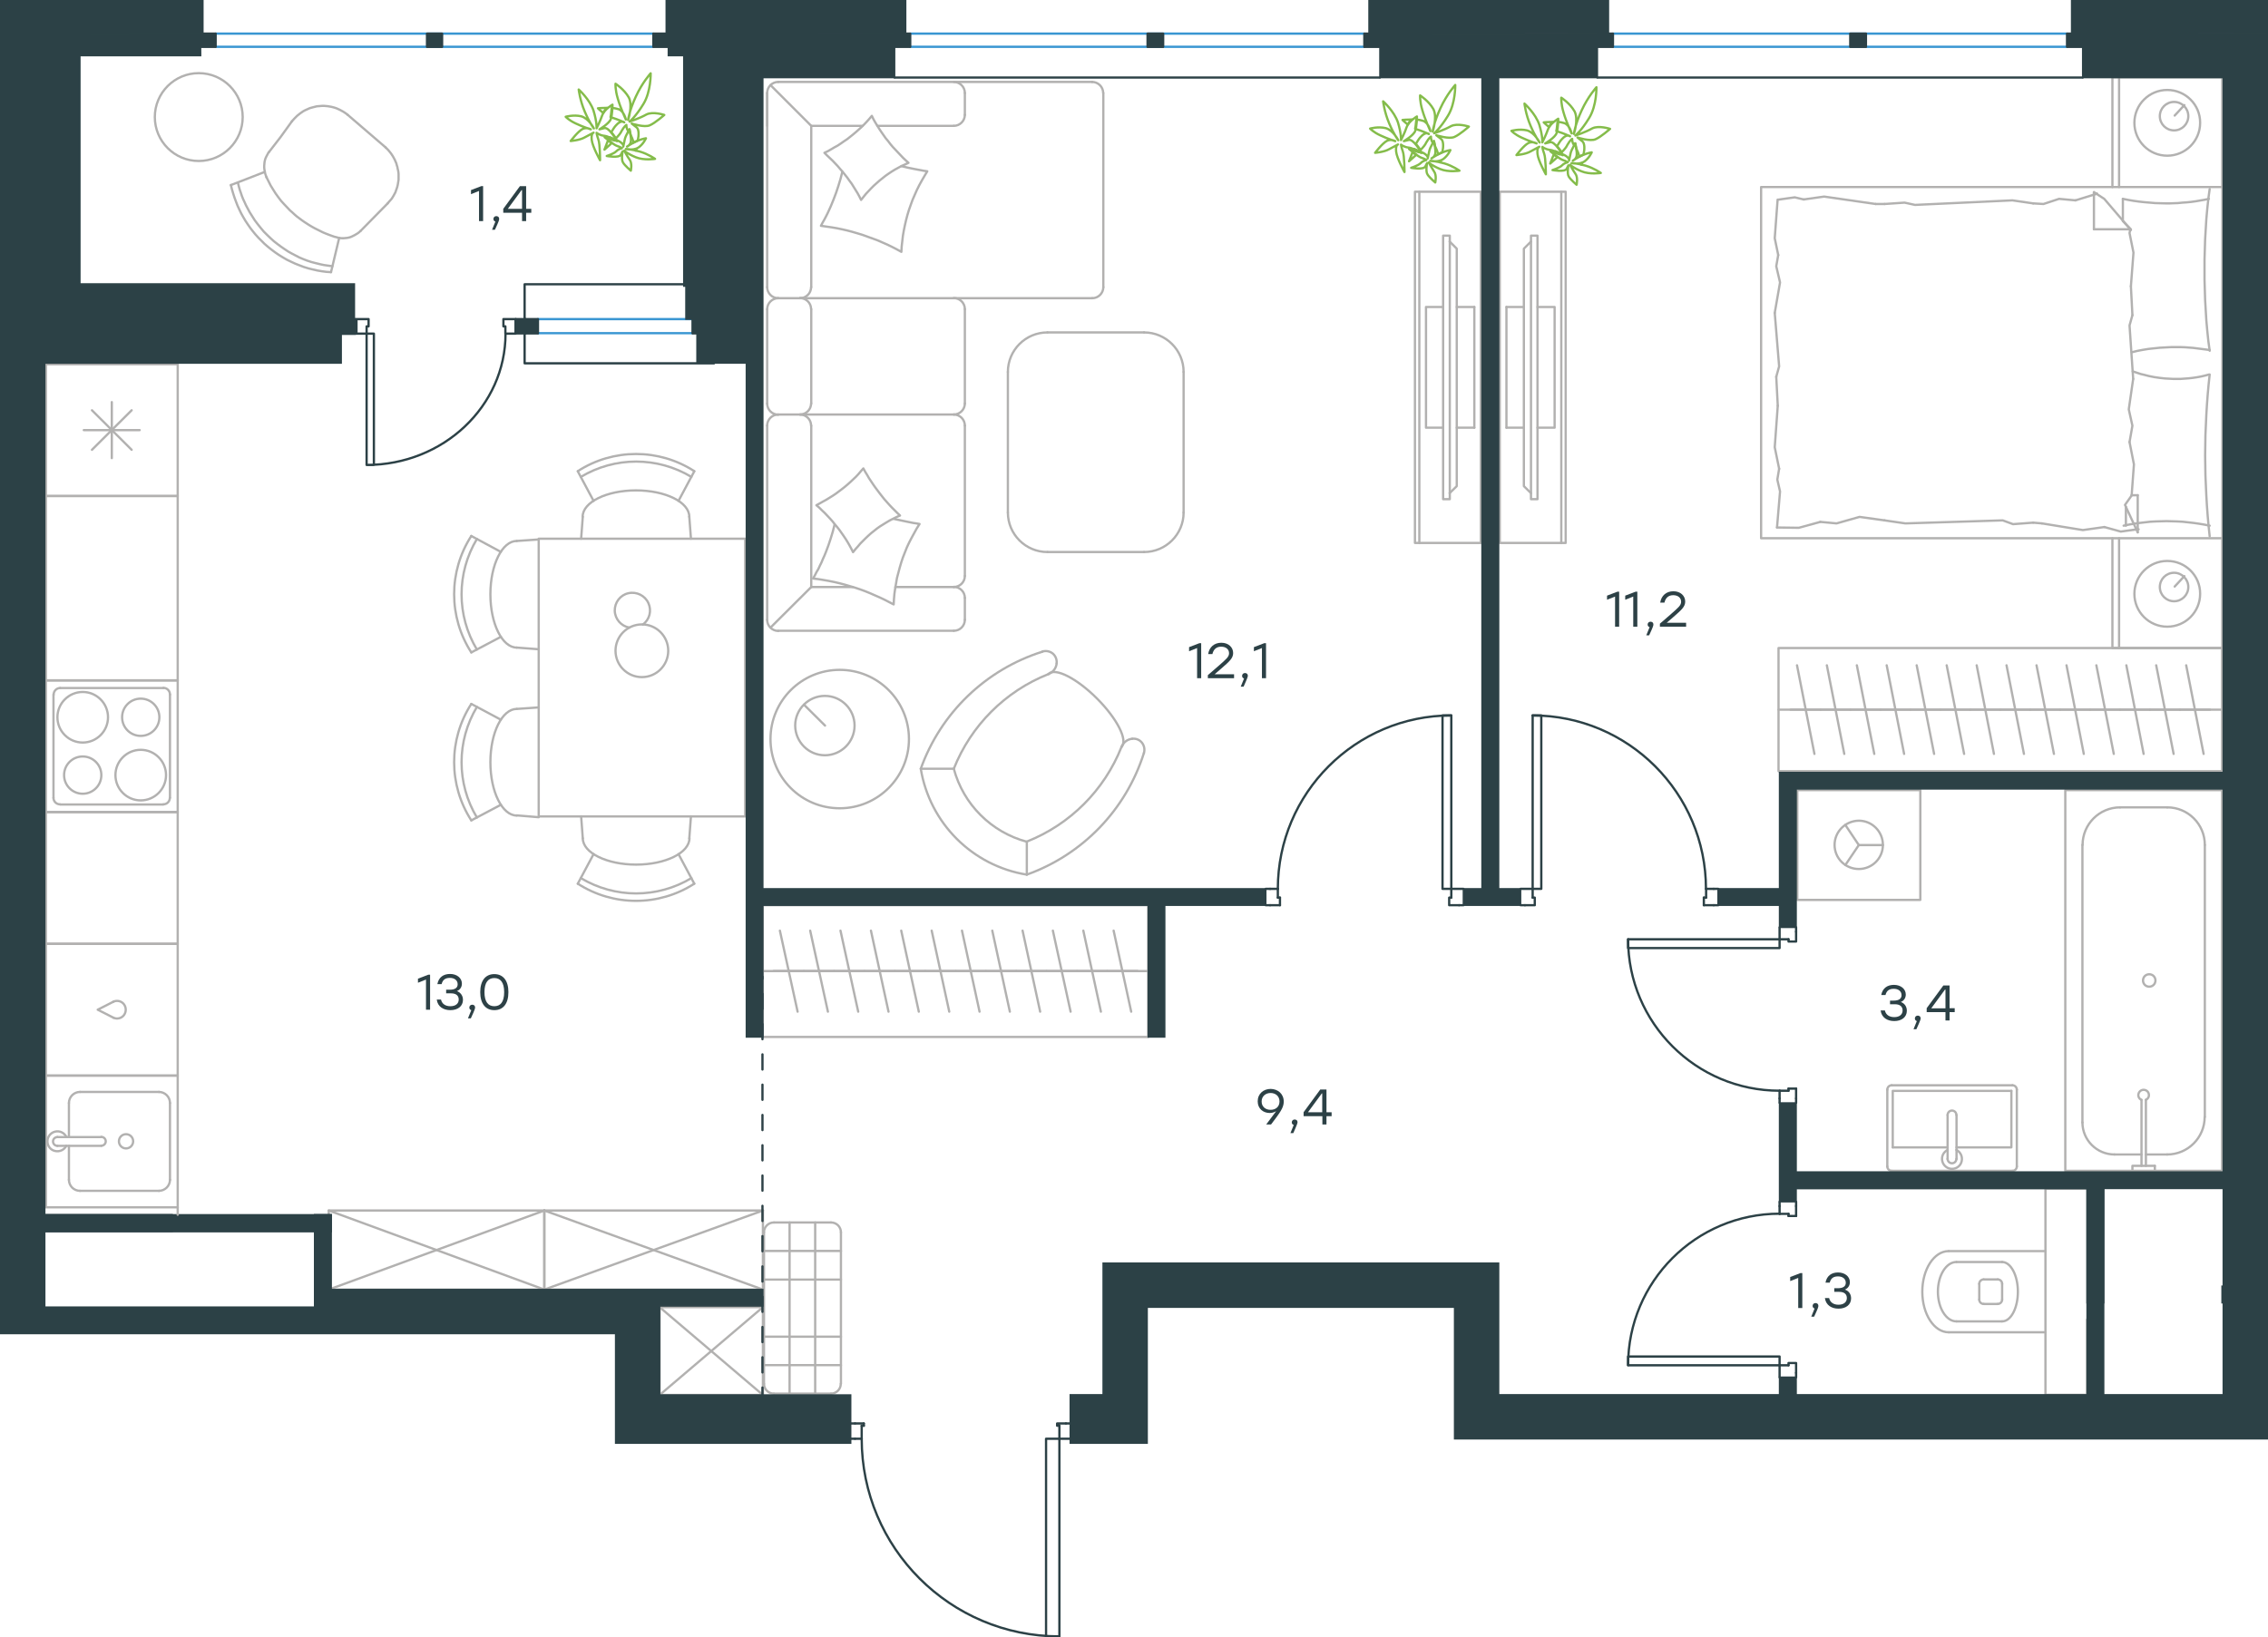 <?xml version="1.0" encoding="utf-8"?>
<!-- Generator: Adobe Illustrator 26.5.0, SVG Export Plug-In . SVG Version: 6.00 Build 0)  -->
<svg version="1.1" id="Слой_1" xmlns="http://www.w3.org/2000/svg" xmlns:xlink="http://www.w3.org/1999/xlink" x="0px" y="0px"
	 viewBox="0 0 1497.1 1081.2" style="enable-background:new 0 0 1497.1 1081.2;" xml:space="preserve">
<style type="text/css">
	.st0{fill:none;stroke:#B2B1B0;stroke-width:1.5;stroke-linecap:round;stroke-linejoin:round;stroke-miterlimit:10;}
	.st1{fill:none;stroke:#2C4146;stroke-width:1.5;stroke-linecap:round;stroke-linejoin:round;stroke-miterlimit:10;}
	.st2{fill:none;stroke:#3996D2;stroke-width:1.5;stroke-linecap:round;stroke-linejoin:round;stroke-miterlimit:22.926;}
	.st3{fill:none;stroke:#2C4146;stroke-width:1.5;stroke-linecap:round;stroke-linejoin:round;stroke-miterlimit:22.926;}
	.st4{fill:#2C4146;}
	.st5{fill:#2C4146;stroke:#2C4146;stroke-miterlimit:10;}
	
		.st6{fill:none;stroke:#2D4146;stroke-width:1.5;stroke-linecap:round;stroke-linejoin:round;stroke-miterlimit:22.926;stroke-dasharray:10,10,0,0;}
	.st7{fill:none;stroke:#84BC4A;stroke-width:1.5;stroke-linecap:round;stroke-linejoin:round;stroke-miterlimit:22.926;}
	.st8{fill:#2D4146;}
</style>
<line class="st0" x1="45.5" y1="728.3" x2="45.5" y2="750.8"/>
<path class="st0" d="M83.2,748.9c-2.6,0-4.7,2.1-4.7,4.7c0,2.6,2.1,4.7,4.7,4.7c2.6,0,4.7-2.1,4.7-4.7
	C87.9,751,85.8,748.9,83.2,748.9z"/>
<path class="st0" d="M66.9,756.5c1.6,0,2.9-1.3,2.9-2.9c0-1.6-1.3-2.9-2.9-2.9"/>
<line class="st0" x1="37.9" y1="750.8" x2="66.9" y2="750.8"/>
<path class="st0" d="M37.9,750.8c-1.6,0-2.9,1.3-2.9,2.9c0,1.6,1.3,2.9,2.9,2.9"/>
<line class="st0" x1="37.9" y1="756.6" x2="66.9" y2="756.6"/>
<path class="st0" d="M43.8,750.7c-1.4-2.8-4.4-4.2-7.4-3.5c-3,0.7-5.1,3.4-5.1,6.4c0,3.1,2.1,5.8,5.1,6.4c3,0.7,6.1-0.8,7.4-3.5"/>
<path class="st0" d="M52.8,721c-4,0-7.3,3.3-7.3,7.3"/>
<path class="st0" d="M45.5,779c0,4,3.2,7.3,7.3,7.3"/>
<path class="st0" d="M112.2,728.3c0-4-3.3-7.3-7.3-7.3"/>
<path class="st0" d="M104.9,786.3c4,0,7.3-3.3,7.3-7.3"/>
<line class="st0" x1="52.8" y1="721" x2="105" y2="721"/>
<line class="st0" x1="112.2" y1="728.3" x2="112.2" y2="779.1"/>
<line class="st0" x1="105" y1="786.3" x2="52.8" y2="786.3"/>
<line class="st0" x1="45.5" y1="779.1" x2="45.5" y2="756.6"/>
<rect x="30.3" y="710.2" class="st0" width="87" height="87"/>
<rect x="30.3" y="536.2" class="st0" width="87" height="87"/>
<rect x="30.3" y="327.5" class="st0" width="87" height="121.8"/>
<path class="st0" d="M1306.5,858.1c0,1.6,1.3,2.9,2.9,2.9"/>
<path class="st0" d="M1309.4,844.8c-1.6,0-2.9,1.3-2.9,2.9"/>
<path class="st0" d="M1318.7,861c1.6,0,2.9-1.3,2.9-2.9"/>
<path class="st0" d="M1321.6,847.7c0-1.6-1.3-2.9-2.9-2.9"/>
<line class="st0" x1="1318.7" y1="861" x2="1309.4" y2="861"/>
<line class="st0" x1="1306.5" y1="858.1" x2="1306.5" y2="847.7"/>
<line class="st0" x1="1309.4" y1="844.8" x2="1318.7" y2="844.8"/>
<line class="st0" x1="1321.6" y1="847.7" x2="1321.6" y2="858.1"/>
<path class="st0" d="M1321.6,872.5c5.8,0,10.4-8.8,10.4-19.6c0-10.8-4.7-19.6-10.4-19.6"/>
<line class="st0" x1="1291.5" y1="872.5" x2="1321.6" y2="872.5"/>
<path class="st0" d="M1291.4,833.3c-6.7,0-12.2,8.8-12.2,19.6c0,10.8,5.5,19.6,12.2,19.6"/>
<line class="st0" x1="1291.5" y1="833.3" x2="1321.6" y2="833.3"/>
<path class="st0" d="M1286.3,826.1c-9.6,0-17.4,12-17.4,26.8c0,14.8,7.8,26.8,17.4,26.8"/>
<line class="st0" x1="1286.4" y1="879.7" x2="1350.2" y2="879.7"/>
<line class="st0" x1="1286.4" y1="826.1" x2="1350.2" y2="826.1"/>
<polyline class="st0" points="1377.7,871.3 1377.7,921 1350.2,921 1350.2,784.8 1377.7,784.8 "/>
<polyline class="st0" points="1218.1,544.7 1227,558 1218.1,571.2 "/>
<line class="st0" x1="1227" y1="558" x2="1242.9" y2="558"/>
<path class="st0" d="M1211,557.9c0,8.8,7.1,15.9,16,15.9c8.8,0,15.9-7.1,15.9-15.9c0-8.8-7.1-16-15.9-16
	C1218.2,542,1211,549.1,1211,557.9z"/>
<rect x="1186.4" y="521.7" class="st0" width="81.2" height="72.5"/>
<line class="st0" x1="1395.8" y1="762.3" x2="1413.6" y2="762.3"/>
<path class="st0" d="M1416.5,726.2c1.5-0.7,2.3-2.3,1.9-3.9c-0.3-1.6-1.8-2.7-3.4-2.7c-1.6,0-3,1.1-3.4,2.7
	c-0.4,1.6,0.4,3.2,1.9,3.9"/>
<line class="st0" x1="1413.6" y1="769.8" x2="1413.6" y2="726.2"/>
<line class="st0" x1="1416.5" y1="769.8" x2="1416.5" y2="726.2"/>
<line class="st0" x1="1422.4" y1="769.8" x2="1422.4" y2="773.1"/>
<polyline class="st0" points="1422.4,769.8 1407.6,769.8 1407.6,773.1 "/>
<path class="st0" d="M1418.7,651.5c2.3,0,4.1-1.8,4.1-4.1c0-2.3-1.8-4.1-4.1-4.1c-2.3,0-4.1,1.8-4.1,4.1
	C1414.6,649.7,1416.4,651.5,1418.7,651.5z"/>
<path class="st0" d="M1374.6,741.1c0,11.7,9.5,21.2,21.2,21.2"/>
<path class="st0" d="M1430.5,762.3c13.7,0,24.8-11.1,24.8-24.8"/>
<path class="st0" d="M1399.5,533.1c-13.7,0-24.8,11.1-24.8,24.8"/>
<path class="st0" d="M1455.4,557.9c0-13.7-11.1-24.8-24.8-24.8"/>
<line class="st0" x1="1430.6" y1="762.3" x2="1416.5" y2="762.3"/>
<line class="st0" x1="1374.6" y1="741.2" x2="1374.6" y2="557.9"/>
<line class="st0" x1="1399.5" y1="533.1" x2="1430.6" y2="533.1"/>
<line class="st0" x1="1455.4" y1="557.9" x2="1455.4" y2="737.5"/>
<rect x="1363.3" y="521.7" class="st0" width="103.5" height="251.4"/>
<line class="st0" x1="1285.6" y1="757.6" x2="1249.4" y2="757.6"/>
<polyline class="st0" points="1291.5,757.6 1327.7,757.6 1327.7,720.3 "/>
<polyline class="st0" points="1327.7,720.3 1249.4,720.3 1249.4,757.6 "/>
<path class="st0" d="M1248.7,716.6c-1.6,0-2.9,1.3-2.9,2.9"/>
<path class="st0" d="M1331.3,719.5c0-1.6-1.3-2.9-2.9-2.9"/>
<path class="st0" d="M1245.8,770.2c0,1.6,1.3,2.9,2.9,2.9"/>
<path class="st0" d="M1328.4,773.1c1.6,0,2.9-1.3,2.9-2.9"/>
<path class="st0" d="M1291.4,736.2c0-1.6-1.3-2.9-2.9-2.9c-1.6,0-2.9,1.3-2.9,2.9"/>
<line class="st0" x1="1285.6" y1="765.3" x2="1285.6" y2="736.3"/>
<path class="st0" d="M1285.6,765.2c0,1.6,1.3,2.9,2.9,2.9c1.6,0,2.9-1.3,2.9-2.9"/>
<line class="st0" x1="1291.5" y1="765.3" x2="1291.5" y2="736.3"/>
<path class="st0" d="M1285.6,759.3c-2.8,1.4-4.2,4.4-3.5,7.4c0.7,3,3.4,5.1,6.4,5.1c3.1,0,5.8-2.1,6.4-5.1c0.7-3-0.8-6.1-3.5-7.4"/>
<line class="st0" x1="1245.8" y1="770.2" x2="1245.8" y2="719.5"/>
<line class="st0" x1="1248.7" y1="716.6" x2="1328.4" y2="716.6"/>
<line class="st0" x1="1331.3" y1="719.5" x2="1331.3" y2="770.2"/>
<line class="st0" x1="1328.4" y1="773.1" x2="1248.7" y2="773.1"/>
<line class="st0" x1="1382.2" y1="127.4" x2="1384.2" y2="127.9"/>
<polyline class="st0" points="1406.6,189 1408.3,166.8 1405.7,153.9 1406.2,151.4 "/>
<polyline class="st0" points="1407.1,327 1408.6,306.6 1405.7,291.9 "/>
<polyline class="st0" points="1408.1,250.2 1405.7,214.9 1407.6,208.1 "/>
<polyline class="st0" points="1405.7,291.9 1407.6,281.1 1405.2,270.3 1408.1,250.2 "/>
<line class="st0" x1="1407.6" y1="208.1" x2="1406.6" y2="189"/>
<polyline class="st0" points="1401.3,131.3 1404.8,132 1408.3,132.6 1411.9,133.1 1415.5,133.5 1419.1,133.8 1422.6,134.1 
	1426.2,134.2 1429.7,134.3 1432.2,134.3 1434.6,134.2 1437.6,134.1 1440.6,133.8 1443.6,133.6 1446.5,133.3 1449.4,132.9 
	1452.3,132.4 1455.2,131.9 1458.1,131.3 "/>
<polyline class="st0" points="1458.6,124.8 1457.7,131.4 1457,138 1456.4,144.7 1456,151.3 1455.6,158 1455.4,164.7 1455.2,171.4 
	1455.2,178.2 1455.2,184.8 1455.4,191.5 1455.6,198.2 1456,204.9 1456.4,211.6 1457,218.3 1457.7,225 1458.6,231.6 "/>
<polyline class="st0" points="1347.9,345.6 1374.9,350 1389.1,348 "/>
<polyline class="st0" points="1389.1,348 1399.9,351 1410.7,349.5 1411.7,349.5 "/>
<line class="st0" x1="1342.1" y1="345.1" x2="1347.9" y2="345.6"/>
<polyline class="st0" points="1244,343.6 1257.7,345.6 1322,343.6 1328.8,346.1 1342.1,345.1 "/>
<polyline class="st0" points="1173,348.3 1187.4,348.5 1201.6,344.6 "/>
<polyline class="st0" points="1201.6,344.6 1212.3,345.6 1227.5,341.3 1244,343.6 "/>
<polyline class="st0" points="1238.1,134.7 1204.1,129.8 1190.6,131.7 "/>
<polyline class="st0" points="1190.6,131.7 1184.7,130.3 1174,131.8 "/>
<line class="st0" x1="1244" y1="134.7" x2="1238.1" y2="134.7"/>
<polyline class="st0" points="1342.1,134.3 1328.4,132.3 1264.1,135.3 1257.2,133.8 1244,134.7 "/>
<line class="st0" x1="1384.2" y1="127.9" x2="1370" y2="132.3"/>
<polyline class="st0" points="1370,132.3 1359.2,131.3 1348.9,134.7 1342.1,134.3 "/>
<polyline class="st0" points="1458.6,231.1 1453.1,230.4 1447.6,229.7 1444.9,229.5 1442.3,229.3 1439.6,229.2 1437,229.2 
	1433.2,229.2 1429.4,229.4 1425.7,229.6 1421.9,230 1418.2,230.4 1414.5,231 1410.8,231.7 1407.2,232.6 "/>
<polyline class="st0" points="1458.6,347.1 1455.1,346.4 1451.5,345.8 1448,345.3 1444.4,344.9 1440.8,344.5 1437.2,344.3 
	1433.7,344.2 1430.1,344.1 1426.5,344.2 1422.9,344.3 1419.3,344.5 1415.8,344.9 1412.3,345.3 1408.7,345.8 1405.2,346.4 
	1401.8,347.1 "/>
<polyline class="st0" points="1407.8,245.2 1409.6,245.8 1411.4,246.4 1413.2,247 1415,247.4 1418.5,248.3 1422,249 1425.5,249.5 
	1429.1,249.9 1430.9,250 1432.8,250.1 1434.6,250.2 1436.5,250.2 1439.3,250.2 1442.1,250 1444.8,249.8 1447.5,249.5 1450.2,249.1 
	1452.9,248.6 1455.5,248 1458.1,247.3 "/>
<polyline class="st0" points="1458.6,247.3 1457.9,253.9 1457.3,260.5 1456.8,267.2 1456.4,273.8 1456.1,280.5 1455.8,287.2 
	1455.7,293.9 1455.6,300.7 1455.7,307.3 1455.8,314 1456.1,320.7 1456.4,327.4 1456.8,334.1 1457.3,340.8 1457.9,347.5 
	1458.6,354.1 "/>
<polyline class="st0" points="1173.5,267.9 1171.5,295.3 1174.4,309.5 "/>
<polyline class="st0" points="1174.4,309.5 1173.2,316.7 1175,324.5 1173,348.3 "/>
<polyline class="st0" points="1173.4,131.8 1171.5,157.3 1173.8,168.4 "/>
<polyline class="st0" points="1171.5,206.6 1174.4,241.9 1172.5,248.8 "/>
<polyline class="st0" points="1173.8,168.4 1172.5,175.8 1175,186.5 1171.5,206.6 "/>
<line class="st0" x1="1172.5" y1="248.8" x2="1173.5" y2="267.9"/>
<line class="st0" x1="1411.1" y1="351.5" x2="1411.1" y2="327"/>
<polyline class="st0" points="1406.6,151.9 1389,131.3 1382.2,126.9 "/>
<line class="st0" x1="1407.1" y1="327" x2="1411.1" y2="327"/>
<line class="st0" x1="1401.3" y1="131.3" x2="1401.3" y2="145.6"/>
<polyline class="st0" points="1411.1,351.5 1402.7,333.4 1407.2,327 "/>
<line class="st0" x1="1382.2" y1="126.9" x2="1382.2" y2="151.4"/>
<polyline class="st0" points="1401.3,146 1406.6,151.4 1382.2,151.4 "/>
<line class="st0" x1="1403.3" y1="334.6" x2="1403.3" y2="347.1"/>
<line class="st0" x1="1435.5" y1="76.3" x2="1441.9" y2="69.4"/>
<path class="st0" d="M1435.1,67.3c-5.2,0-9.4,4.2-9.4,9.4c0,5.2,4.2,9.4,9.4,9.4c5.2,0,9.4-4.2,9.4-9.4
	C1444.5,71.5,1440.3,67.3,1435.1,67.3z"/>
<path class="st0" d="M1430.6,59.4c-12,0-21.7,9.7-21.7,21.7c0,12,9.7,21.7,21.7,21.7c12,0,21.7-9.7,21.7-21.7
	C1452.4,69.1,1442.6,59.4,1430.6,59.4z"/>
<line class="st0" x1="1435.5" y1="387.3" x2="1441.9" y2="380.4"/>
<path class="st0" d="M1435.1,378.2c-5.2,0-9.4,4.2-9.4,9.4c0,5.2,4.2,9.4,9.4,9.4c5.2,0,9.4-4.2,9.4-9.4
	C1444.5,382.5,1440.3,378.2,1435.1,378.2z"/>
<path class="st0" d="M1430.6,370.4c-12,0-21.7,9.7-21.7,21.7c0,12,9.7,21.7,21.7,21.7c12,0,21.7-9.7,21.7-21.7
	C1452.4,380.1,1442.6,370.4,1430.6,370.4z"/>
<line class="st0" x1="1398.8" y1="123.5" x2="1398.8" y2="51"/>
<line class="st0" x1="1398.8" y1="427.9" x2="1398.8" y2="355.4"/>
<polyline class="st0" points="1466.9,123.5 1466.9,51 1394.4,51 1394.4,123.5 "/>
<polyline class="st0" points="1466.9,355.4 1466.9,427.9 1394.4,427.9 1394.4,355.4 "/>
<rect x="1162.5" y="123.5" class="st0" width="304.5" height="231.9"/>
<line class="st0" x1="1182" y1="468.6" x2="1201.8" y2="468.6"/>
<line class="st0" x1="1197.7" y1="497.8" x2="1186.2" y2="439.3"/>
<line class="st0" x1="1201.8" y1="468.6" x2="1221.5" y2="468.6"/>
<line class="st0" x1="1217.4" y1="497.8" x2="1205.9" y2="439.3"/>
<line class="st0" x1="1221.5" y1="468.6" x2="1241.3" y2="468.6"/>
<line class="st0" x1="1237.2" y1="497.8" x2="1225.7" y2="439.3"/>
<line class="st0" x1="1241.3" y1="468.6" x2="1261.1" y2="468.6"/>
<line class="st0" x1="1256.9" y1="497.8" x2="1245.4" y2="439.3"/>
<line class="st0" x1="1261.1" y1="468.6" x2="1280.9" y2="468.6"/>
<line class="st0" x1="1276.7" y1="497.8" x2="1265.2" y2="439.3"/>
<line class="st0" x1="1280.9" y1="468.6" x2="1300.6" y2="468.6"/>
<line class="st0" x1="1296.5" y1="497.8" x2="1285" y2="439.3"/>
<line class="st0" x1="1300.6" y1="468.6" x2="1320.4" y2="468.6"/>
<line class="st0" x1="1316.2" y1="497.8" x2="1304.8" y2="439.3"/>
<line class="st0" x1="1320.4" y1="468.6" x2="1340.1" y2="468.6"/>
<line class="st0" x1="1336" y1="497.8" x2="1324.5" y2="439.3"/>
<line class="st0" x1="1174" y1="468.6" x2="1466.8" y2="468.6"/>
<line class="st0" x1="1340.1" y1="468.6" x2="1359.9" y2="468.6"/>
<line class="st0" x1="1355.8" y1="497.8" x2="1344.3" y2="439.3"/>
<line class="st0" x1="1359.9" y1="468.6" x2="1379.7" y2="468.6"/>
<line class="st0" x1="1375.5" y1="497.8" x2="1364.1" y2="439.3"/>
<line class="st0" x1="1379.7" y1="468.6" x2="1399.4" y2="468.6"/>
<line class="st0" x1="1395.3" y1="497.8" x2="1383.8" y2="439.3"/>
<line class="st0" x1="1399.4" y1="468.6" x2="1419.2" y2="468.6"/>
<line class="st0" x1="1415" y1="497.8" x2="1403.6" y2="439.3"/>
<line class="st0" x1="1419.2" y1="468.6" x2="1439" y2="468.6"/>
<line class="st0" x1="1434.8" y1="497.8" x2="1423.3" y2="439.3"/>
<line class="st0" x1="1439" y1="468.6" x2="1458.8" y2="468.6"/>
<line class="st0" x1="1454.6" y1="497.8" x2="1443.1" y2="439.3"/>
<rect x="1174" y="427.9" class="st0" width="292.8" height="81.3"/>
<line class="st0" x1="994.4" y1="282.4" x2="1005.9" y2="282.4"/>
<line class="st0" x1="994.4" y1="202.7" x2="1005.9" y2="202.7"/>
<polyline class="st0" points="1010.6,159.5 1005.9,164.2 1005.9,321 1010.6,325.6 "/>
<rect x="1010.6" y="155.6" class="st0" width="4.3" height="174"/>
<polyline class="st0" points="1014.9,202.7 1026.2,202.7 1026.2,282.4 1014.9,282.4 "/>
<line class="st0" x1="994.4" y1="282.4" x2="994.4" y2="202.7"/>
<line class="st0" x1="1030.6" y1="126.6" x2="1030.6" y2="358.6"/>
<rect x="990" y="126.6" class="st0" width="43.5" height="231.9"/>
<path class="st0" d="M740.3,493.2c4.4-4.4-2.9-18.7-16.2-32c-13.3-13.3-27.6-20.6-32-16.2"/>
<path class="st0" d="M755.1,497.2c0.7-2.3,0.2-4.9-1.3-6.8c-1.5-1.9-3.9-2.9-6.4-2.6"/>
<path class="st0" d="M747.4,487.8c-3.2,0.3-5.9,2.4-7.1,5.4"/>
<path class="st0" d="M677.8,577.5c36.9-13.2,65.5-42.9,77.3-80.3"/>
<path class="st0" d="M697.5,437.9c0.2-2.4-0.7-4.8-2.6-6.4c-1.9-1.5-4.4-2-6.8-1.3"/>
<path class="st0" d="M692.1,445.1c3-1.2,5.1-3.9,5.4-7.1"/>
<path class="st0" d="M688.1,430.3c-37.4,11.8-67.1,40.4-80.3,77.3"/>
<path class="st0" d="M607.8,507.6c5.9,35.9,34,64.1,69.9,69.9"/>
<line class="st0" x1="629.6" y1="507.6" x2="607.9" y2="507.6"/>
<line class="st0" x1="677.8" y1="555.8" x2="677.8" y2="577.5"/>
<path class="st0" d="M629.6,507.6c6.3,23.5,24.7,41.9,48.2,48.2"/>
<path class="st0" d="M677.8,555.7c28.6-11.3,51.2-34,62.5-62.5"/>
<path class="st0" d="M692.1,445.1c-28.6,11.3-51.2,34-62.5,62.5"/>
<path class="st0" d="M92.9,495.1c-9.2,0-16.7,7.5-16.7,16.7c0,9.2,7.5,16.7,16.7,16.7s16.7-7.5,16.7-16.7
	C109.6,502.6,102.1,495.1,92.9,495.1z"/>
<path class="st0" d="M92.9,461.3c-6.8,0-12.3,5.5-12.3,12.3c0,6.8,5.5,12.3,12.3,12.3c6.8,0,12.3-5.5,12.3-12.3
	C105.2,466.8,99.7,461.3,92.9,461.3z"/>
<path class="st0" d="M54.6,456.9c-9.2,0-16.7,7.5-16.7,16.7s7.5,16.7,16.7,16.7c9.2,0,16.7-7.5,16.7-16.7S63.8,456.9,54.6,456.9z"/>
<path class="st0" d="M54.6,499.5c-6.8,0-12.3,5.5-12.3,12.3c0,6.8,5.5,12.3,12.3,12.3c6.8,0,12.3-5.5,12.3-12.3
	C66.9,505,61.4,499.5,54.6,499.5z"/>
<path class="st0" d="M112.2,458.6c0-2.4-1.9-4.4-4.3-4.4"/>
<path class="st0" d="M107.8,531.1c2.4,0,4.3-1.9,4.3-4.3"/>
<path class="st0" d="M39.7,454.3c-2.4,0-4.3,2-4.3,4.4"/>
<path class="st0" d="M35.3,526.8c0,2.4,1.9,4.3,4.3,4.3"/>
<line class="st0" x1="112.2" y1="458.7" x2="112.2" y2="526.8"/>
<line class="st0" x1="39.7" y1="454.3" x2="107.8" y2="454.3"/>
<line class="st0" x1="35.3" y1="526.8" x2="35.3" y2="458.7"/>
<line class="st0" x1="107.8" y1="531.2" x2="39.7" y2="531.2"/>
<rect x="30.3" y="449.2" class="st0" width="87" height="87"/>
<line class="st0" x1="60.7" y1="297" x2="86.9" y2="270.9"/>
<line class="st0" x1="86.9" y1="297" x2="60.7" y2="270.9"/>
<line class="st0" x1="55.3" y1="284" x2="92.2" y2="284"/>
<line class="st0" x1="73.8" y1="302.5" x2="73.8" y2="265.5"/>
<rect x="30.3" y="240.5" class="st0" width="87" height="87"/>
<path class="st0" d="M74.9,672c2.4,1.1,5.3,0.4,6.9-1.7c1.6-2.1,1.6-5.1,0-7.2c-1.6-2.1-4.5-2.8-6.9-1.7"/>
<polyline class="st0" points="74.9,661.4 64.5,666.7 74.9,672 "/>
<rect x="30.3" y="623.2" class="st0" width="87" height="87"/>
<line class="st0" x1="535.5" y1="83.1" x2="569.4" y2="83.1"/>
<line class="st0" x1="591" y1="387.6" x2="629.6" y2="387.6"/>
<polygon class="st0" points="599.7,107.5 597.4,108.6 595.1,109.6 592.9,110.8 590.7,112 588.6,113.3 586.5,114.7 584.5,116.1 
	582.5,117.7 580.5,119.3 578.7,120.9 576.8,122.6 575,124.4 573.3,126.2 571.6,128 570,130 568.4,132 567.3,129.8 566.1,127.6 
	564.8,125.5 563.5,123.4 562.2,121.3 560.7,119.3 559.3,117.3 557.8,115.4 556.2,113.4 554.6,111.6 553,109.7 551.3,107.9 
	549.6,106.1 547.8,104.4 546,102.7 544.2,100.9 546.5,99.8 548.6,98.6 550.8,97.3 553,96.1 555.1,94.7 557.1,93.3 559.2,91.9 
	561.1,90.4 563.1,88.8 565,87.2 566.9,85.5 568.7,83.9 570.5,82.1 572.2,80.3 573.9,78.4 575.5,76.5 576.6,78.8 577.8,80.9 
	579.1,83 580.4,85.1 581.8,87.2 583.2,89.2 584.6,91.2 586.2,93.1 587.7,95.1 589.3,97 591,98.8 592.7,100.6 594.4,102.4 
	596.1,104.2 597.9,105.9 "/>
<polyline class="st0" points="595,109.7 599.2,110.7 603.6,111.6 607.9,112.4 610,112.8 612.1,113.1 610.3,116.1 608.5,119.2 
	606.8,122.3 605.2,125.5 603.8,128.7 602.4,131.9 601.2,135.2 600,138.6 599,141.9 598.1,145.3 597.3,148.8 596.6,152.2 596,155.7 
	595.6,159.2 595.2,162.7 595,166.3 591.9,164.6 588.8,163 585.7,161.5 582.5,160.1 579.3,158.7 576,157.5 572.7,156.3 569.4,155.1 
	566.1,154.1 562.7,153.1 559.3,152.2 555.8,151.4 552.4,150.7 548.9,150.1 545.4,149.6 541.9,149.1 543,147 544.2,144.9 
	545.3,142.8 546.4,140.6 547.4,138.4 548.4,136.2 549.3,134 550.2,131.8 551.9,127.3 553.4,122.8 554.8,118.2 556,113.5 "/>
<polyline class="st0" points="589.9,342.6 594.1,343.5 598.4,344.4 602.8,345.3 604.9,345.6 607,346 605.1,349 603.4,352.1 
	601.7,355.2 600.1,358.3 598.6,361.5 597.3,364.8 596,368.1 594.9,371.4 593.9,374.8 593,378.2 592.1,381.6 591.5,385.1 
	590.9,388.6 590.4,392.1 590.1,395.6 589.9,399.1 586.8,397.5 583.7,395.9 580.5,394.4 577.3,393 574.1,391.6 570.9,390.3 
	567.6,389.1 564.3,388 560.9,387 557.5,386 554.1,385.1 550.7,384.3 547.2,383.6 543.8,383 540.2,382.4 536.7,382 537.9,379.9 
	539,377.7 540.2,375.7 541.2,373.5 542.3,371.3 543.2,369.1 544.2,366.9 545.1,364.7 546.8,360.2 548.3,355.7 549.7,351.1 
	550.9,346.4 "/>
<polygon class="st0" points="594.1,340.4 591.8,341.4 589.6,342.5 587.4,343.6 585.2,344.9 583.1,346.2 581,347.5 579,348.9 
	577,350.5 575.1,352 573.3,353.6 571.4,355.4 569.7,357.1 567.9,358.9 566.3,360.8 564.6,362.7 563.1,364.6 562,362.4 560.8,360.2 
	559.6,358.1 558.3,356 556.9,353.9 555.5,351.9 554.1,349.9 552.6,348 551,346.1 549.5,344.2 547.8,342.3 546.1,340.5 544.4,338.7 
	542.6,337 540.8,335.2 538.9,333.6 541.1,332.4 543.2,331.2 545.4,330 547.5,328.7 549.6,327.4 551.7,326 553.7,324.5 555.7,323 
	557.6,321.5 559.5,319.9 561.3,318.3 563.1,316.6 564.9,314.9 566.6,313.1 568.2,311.2 569.9,309.3 571.1,311.5 572.4,313.6 
	573.6,315.7 575,317.8 576.4,319.9 577.8,321.9 579.3,323.9 580.8,325.9 582.3,327.8 583.8,329.7 585.5,331.6 587.1,333.4 
	588.8,335.2 590.6,337 592.3,338.7 "/>
<line class="st0" x1="535.5" y1="387.6" x2="508.8" y2="414.2"/>
<polyline class="st0" points="535.5,189.7 535.5,83.1 508.6,56.2 "/>
<line class="st0" x1="535.5" y1="266.5" x2="535.5" y2="204.2"/>
<line class="st0" x1="535.5" y1="387.6" x2="535.5" y2="281"/>
<path class="st0" d="M528.1,196.9c4,0,7.3-3.3,7.3-7.3"/>
<path class="st0" d="M535.4,204.1c0-4-3.3-7.3-7.3-7.3"/>
<path class="st0" d="M528.1,273.7c4,0,7.3-3.3,7.3-7.3"/>
<path class="st0" d="M535.4,281c0-4-3.3-7.3-7.3-7.3"/>
<line class="st0" x1="728.3" y1="189.7" x2="728.3" y2="61.4"/>
<line class="st0" x1="513.7" y1="196.9" x2="721" y2="196.9"/>
<line class="st0" x1="629.6" y1="273.7" x2="513.7" y2="273.7"/>
<line class="st0" x1="506.4" y1="189.7" x2="506.4" y2="61.4"/>
<line class="st0" x1="506.4" y1="266.5" x2="506.4" y2="204.2"/>
<line class="st0" x1="636.9" y1="266.5" x2="636.9" y2="204.2"/>
<line class="st0" x1="636.9" y1="380.3" x2="636.9" y2="281"/>
<path class="st0" d="M506.4,189.6c0,4,3.3,7.3,7.3,7.3"/>
<path class="st0" d="M513.7,196.9c-4,0-7.3,3.3-7.3,7.3"/>
<path class="st0" d="M506.4,266.5c0,4,3.3,7.3,7.3,7.3"/>
<path class="st0" d="M513.7,273.7c-4,0-7.3,3.3-7.3,7.3"/>
<path class="st0" d="M636.9,204.1c0-4-3.3-7.3-7.3-7.3"/>
<path class="st0" d="M728.2,61.4c0-4-3.3-7.3-7.3-7.3"/>
<path class="st0" d="M721,196.9c4,0,7.3-3.3,7.3-7.3"/>
<path class="st0" d="M629.6,273.7c4,0,7.3-3.3,7.3-7.3"/>
<path class="st0" d="M636.9,281c0-4-3.3-7.3-7.3-7.3"/>
<path class="st0" d="M629.6,387.6c4,0,7.3-3.3,7.3-7.3"/>
<path class="st0" d="M513.7,54.1c-4,0-7.3,3.3-7.3,7.3"/>
<path class="st0" d="M636.9,61.4c0-4-3.3-7.3-7.3-7.3"/>
<path class="st0" d="M629.6,83.1c4,0,7.3-3.3,7.3-7.3"/>
<path class="st0" d="M506.4,409.3c0,4,3.3,7.3,7.3,7.3"/>
<path class="st0" d="M629.6,416.5c4,0,7.3-3.2,7.3-7.3"/>
<path class="st0" d="M636.9,394.8c0-4-3.3-7.3-7.3-7.3"/>
<line class="st0" x1="721" y1="54.1" x2="513.7" y2="54.1"/>
<line class="st0" x1="506.4" y1="61.4" x2="506.4" y2="83.1"/>
<line class="st0" x1="579.1" y1="83.1" x2="629.6" y2="83.1"/>
<line class="st0" x1="636.9" y1="75.9" x2="636.9" y2="61.4"/>
<line class="st0" x1="629.6" y1="416.5" x2="513.7" y2="416.5"/>
<line class="st0" x1="506.4" y1="409.3" x2="506.4" y2="281"/>
<line class="st0" x1="535.5" y1="387.6" x2="562.9" y2="387.6"/>
<line class="st0" x1="636.9" y1="394.8" x2="636.9" y2="409.3"/>
<path class="st0" d="M691.4,219.5c-14.4,0-26.1,11.7-26.1,26.1"/>
<path class="st0" d="M781.3,245.6c0-14.4-11.7-26.1-26.1-26.1"/>
<path class="st0" d="M755.2,364.5c14.4,0,26.1-11.7,26.1-26.1"/>
<path class="st0" d="M665.3,338.4c0,14.4,11.7,26.1,26.1,26.1"/>
<line class="st0" x1="755.2" y1="219.5" x2="691.4" y2="219.5"/>
<line class="st0" x1="665.3" y1="245.6" x2="665.3" y2="338.4"/>
<line class="st0" x1="691.4" y1="364.5" x2="755.2" y2="364.5"/>
<line class="st0" x1="781.3" y1="338.4" x2="781.3" y2="245.6"/>
<line class="st0" x1="544.6" y1="479.1" x2="530.7" y2="465.3"/>
<path class="st0" d="M544.5,498.7c10.8,0,19.6-8.8,19.6-19.6c0-10.8-8.8-19.6-19.6-19.6c-10.8,0-19.6,8.8-19.6,19.6
	C525,489.9,533.7,498.7,544.5,498.7z"/>
<path class="st0" d="M554.3,533.7c25.2,0,45.7-20.5,45.7-45.7c0-25.2-20.4-45.7-45.7-45.7c-25.2,0-45.7,20.4-45.7,45.7
	C508.6,513.3,529,533.7,554.3,533.7z"/>
<polyline class="st0" points="238,152.5 237.1,153.3 236.2,154 235.2,154.6 234.2,155.2 233.2,155.7 232.2,156.2 231.2,156.6 
	230.1,156.9 229,157.1 227.9,157.2 226.8,157.3 225.7,157.3 224.6,157.2 223.4,157 222.3,156.7 221.2,156.4 "/>
<polyline class="st0" points="176,117.3 175.6,116.2 175.2,115.1 174.9,114 174.7,112.8 174.5,111.7 174.4,110.6 174.4,109.4 
	174.5,108.3 174.6,107.2 174.8,106.1 175.1,105 175.5,104 176,103 176.5,102.1 177,101.1 177.7,100.2 "/>
<polyline class="st0" points="192.7,80.1 194.3,78.3 195.2,77.4 196.1,76.5 197.1,75.7 198.1,74.9 199.1,74.2 200.1,73.5 
	201.2,72.9 202.3,72.4 203.4,71.9 204.5,71.4 205.6,71.1 206.7,70.8 207.9,70.5 209.1,70.2 210.3,70.1 211.5,70 212.7,69.9 
	213.9,69.9 215,70 216.2,70.1 217.4,70.3 218.6,70.5 219.8,70.8 220.9,71.1 222.1,71.5 223.2,72 224.3,72.5 225.4,73.1 226.5,73.7 
	227.6,74.4 228.6,75.1 229.6,75.9 "/>
<polyline class="st0" points="218.5,179.7 215.4,179.5 212.4,179.1 209.4,178.6 206.4,177.9 203.5,177.2 200.6,176.3 197.7,175.2 
	194.9,174.1 192.1,172.8 189.4,171.5 186.8,170 184.2,168.4 181.7,166.7 179.3,164.9 176.9,163 174.6,161 172.6,159 170.6,157 
	168.7,154.9 166.9,152.7 165.2,150.5 163.6,148.2 162,145.8 160.6,143.4 159.2,140.9 158,138.4 156.8,135.8 155.8,133.2 
	154.8,130.5 153.9,127.7 153.1,125 152.4,122.2 "/>
<polyline class="st0" points="220.7,156.3 218.7,155.6 216.8,154.9 215,154.2 213.1,153.4 211.3,152.5 209.5,151.6 207.7,150.7 
	205.9,149.7 204.2,148.7 202.5,147.6 200.8,146.5 199.1,145.3 197.5,144.1 195.9,142.9 194.4,141.6 192.9,140.2 191.3,138.8 
	189.9,137.3 187.7,135 185.6,132.7 183.7,130.2 181.9,127.7 180.2,125 178.6,122.4 177.2,119.6 175.8,116.8 "/>
<polyline class="st0" points="219.4,175.8 216.6,175.4 213.8,175 211,174.4 208.2,173.7 205.5,173 202.8,172.1 200.2,171.1 
	197.6,170 195.1,168.7 192.6,167.4 190.1,166 187.7,164.4 185.4,162.8 183.1,161.1 180.8,159.3 178.6,157.3 176.3,155.1 
	174.1,152.9 172.1,150.5 170.1,148 168.2,145.5 166.5,142.8 164.8,140.1 163.3,137.3 162.3,135.4 161.4,133.4 160.5,131.5 
	159.7,129.5 159,127.4 158.3,125.4 157.7,123.3 157.2,121.3 "/>
<polyline class="st0" points="254.5,97.3 255.4,98.2 256.3,99.1 257.2,100.2 258,101.2 258.7,102.2 259.4,103.3 260,104.4 
	260.6,105.5 261.1,106.7 261.6,107.8 261.9,109 262.3,110.2 262.5,111.4 262.8,112.6 263,113.8 263.1,115 263.1,116.3 263.1,117.5 
	263.1,118.7 262.9,119.9 262.7,121.2 262.5,122.3 262.2,123.5 261.8,124.7 261.4,125.8 261,127 260.4,128.1 259.8,129.2 
	259.2,130.2 258.5,131.3 257.7,132.2 256.8,133.2 255.9,134.3 "/>
<line class="st0" x1="152.4" y1="122.2" x2="174.8" y2="113.5"/>
<line class="st0" x1="218.5" y1="179.7" x2="223.9" y2="157.1"/>
<line class="st0" x1="255.9" y1="134.3" x2="238" y2="152.5"/>
<polyline class="st0" points="192.7,80.1 185.2,90.5 177.7,100.2 "/>
<line class="st0" x1="254.5" y1="97.3" x2="229.6" y2="75.9"/>
<path class="st0" d="M131.2,48.3c-16,0-29,13-29,29c0,16,13,29,29,29c16,0,29-13,29-29C160.2,61.3,147.2,48.3,131.2,48.3z"/>
<g>
	<line class="st0" x1="555.1" y1="826" x2="504.3" y2="826"/>
	<line class="st0" x1="555.1" y1="901.4" x2="504.3" y2="901.4"/>
	<path class="st0" d="M510.8,807.2c-3.6,0-6.5,2.9-6.5,6.5"/>
	<path class="st0" d="M504.3,913.7c0,3.6,2.9,6.5,6.5,6.5"/>
	<path class="st0" d="M548.5,920.2c3.6,0,6.5-2.9,6.5-6.5"/>
	<path class="st0" d="M555.1,813.7c0-3.6-2.9-6.5-6.5-6.5"/>
	<line class="st0" x1="555.1" y1="882.6" x2="504.3" y2="882.6"/>
	<line class="st0" x1="555.1" y1="844.9" x2="504.3" y2="844.9"/>
	<line class="st0" x1="538.1" y1="807.2" x2="538.1" y2="920.2"/>
	<line class="st0" x1="521.2" y1="807.2" x2="521.2" y2="920.2"/>
	<line class="st0" x1="548.5" y1="920.2" x2="510.9" y2="920.2"/>
	<line class="st0" x1="504.3" y1="913.7" x2="504.3" y2="813.7"/>
	<line class="st0" x1="510.9" y1="807.2" x2="548.5" y2="807.2"/>
	<line class="st0" x1="555.1" y1="813.7" x2="555.1" y2="913.7"/>
</g>
<line class="st0" x1="435.4" y1="921.1" x2="503.6" y2="863.1"/>
<polyline class="st0" points="503.6,863.1 503.6,921.1 435.4,863.1 "/>
<polyline class="st0" points="503.6,921.1 435.4,921.1 435.4,863.1 503.6,863.1 "/>
<line class="st0" x1="359.3" y1="851.5" x2="503.6" y2="799.3"/>
<polyline class="st0" points="503.6,799.3 503.6,851.5 359.3,799.3 "/>
<polyline class="st0" points="503.6,851.5 359.3,851.5 359.3,799.3 503.6,799.3 "/>
<line class="st0" x1="217" y1="851.5" x2="359.3" y2="799.3"/>
<polyline class="st0" points="359.3,799.3 359.3,851.5 217,799.3 "/>
<polyline class="st0" points="359.3,851.5 217,851.5 217,799.3 359.3,799.3 "/>
<line class="st0" x1="973.2" y1="282.4" x2="961.6" y2="282.4"/>
<line class="st0" x1="973.2" y1="202.7" x2="961.6" y2="202.7"/>
<polyline class="st0" points="956.9,159.5 961.6,164.2 961.6,321 956.9,325.6 "/>
<rect x="952.6" y="155.6" class="st0" width="4.4" height="174"/>
<polyline class="st0" points="952.6,202.7 941.3,202.7 941.3,282.4 952.6,282.4 "/>
<line class="st0" x1="973.2" y1="282.4" x2="973.2" y2="202.7"/>
<line class="st0" x1="936.9" y1="126.6" x2="936.9" y2="358.6"/>
<rect x="934" y="126.6" class="st0" width="43.5" height="231.9"/>
<line class="st0" x1="750.9" y1="641.2" x2="730.9" y2="641.2"/>
<line class="st0" x1="735.1" y1="614.5" x2="746.7" y2="668"/>
<line class="st0" x1="730.9" y1="641.2" x2="710.9" y2="641.2"/>
<line class="st0" x1="715.1" y1="614.5" x2="726.7" y2="668"/>
<line class="st0" x1="710.9" y1="641.2" x2="690.8" y2="641.2"/>
<line class="st0" x1="695" y1="614.5" x2="706.7" y2="668"/>
<line class="st0" x1="690.8" y1="641.2" x2="670.8" y2="641.2"/>
<line class="st0" x1="675" y1="614.5" x2="686.6" y2="668"/>
<line class="st0" x1="670.8" y1="641.2" x2="650.8" y2="641.2"/>
<line class="st0" x1="655" y1="614.5" x2="666.6" y2="668"/>
<line class="st0" x1="650.8" y1="641.2" x2="630.8" y2="641.2"/>
<line class="st0" x1="635" y1="614.5" x2="646.6" y2="668"/>
<line class="st0" x1="758" y1="641.2" x2="503.5" y2="641.2"/>
<line class="st0" x1="630.8" y1="641.2" x2="610.8" y2="641.2"/>
<line class="st0" x1="615" y1="614.5" x2="626.6" y2="668"/>
<line class="st0" x1="610.8" y1="641.2" x2="590.7" y2="641.2"/>
<line class="st0" x1="594.9" y1="614.5" x2="606.5" y2="668"/>
<line class="st0" x1="590.7" y1="641.2" x2="570.7" y2="641.2"/>
<line class="st0" x1="574.9" y1="614.5" x2="586.5" y2="668"/>
<line class="st0" x1="570.7" y1="641.2" x2="550.6" y2="641.2"/>
<line class="st0" x1="554.8" y1="614.5" x2="566.5" y2="668"/>
<line class="st0" x1="550.6" y1="641.2" x2="530.6" y2="641.2"/>
<line class="st0" x1="534.8" y1="614.5" x2="546.5" y2="668"/>
<line class="st0" x1="530.6" y1="641.2" x2="510.6" y2="641.2"/>
<line class="st0" x1="514.8" y1="614.5" x2="526.5" y2="668"/>
<rect x="503.5" y="597.7" class="st0" width="254.4" height="87"/>
<path class="st0" d="M314.8,355.9c-13.5,22.5-13.5,50.5,0,73"/>
<path class="st0" d="M311.1,353.9c-15.1,23.4-15.1,53.5,0,76.9"/>
<line class="st0" x1="330.6" y1="364.4" x2="311.1" y2="353.9"/>
<line class="st0" x1="330.6" y1="420.5" x2="311.1" y2="430.8"/>
<line class="st0" x1="341.1" y1="427.6" x2="355.6" y2="428.7"/>
<line class="st0" x1="341.1" y1="357.2" x2="355.6" y2="356.2"/>
<path class="st0" d="M341.1,357.2c-9.6,0-17.4,15.7-17.4,35.2c0,19.4,7.8,35.2,17.4,35.2"/>
<path class="st0" d="M456.4,314.9c-22.5-13.5-50.5-13.5-73,0"/>
<path class="st0" d="M458.3,311.1c-23.4-15.1-53.5-15.1-76.9,0"/>
<line class="st0" x1="447.9" y1="330.7" x2="458.3" y2="311.2"/>
<line class="st0" x1="391.8" y1="330.7" x2="381.4" y2="311.2"/>
<line class="st0" x1="384.7" y1="341.2" x2="383.6" y2="355.7"/>
<line class="st0" x1="455" y1="341.2" x2="456.1" y2="355.7"/>
<path class="st0" d="M455,341.2c0-9.6-15.7-17.4-35.2-17.4c-19.4,0-35.2,7.8-35.2,17.4"/>
<path class="st0" d="M383.4,579.8c22.5,13.5,50.5,13.5,73,0"/>
<path class="st0" d="M381.4,583.5c23.4,15.1,53.5,15.1,76.9,0"/>
<line class="st0" x1="391.8" y1="564" x2="381.4" y2="583.5"/>
<line class="st0" x1="447.9" y1="564" x2="458.3" y2="583.5"/>
<line class="st0" x1="455" y1="553.6" x2="456.1" y2="539"/>
<line class="st0" x1="384.7" y1="553.6" x2="383.6" y2="539"/>
<path class="st0" d="M384.7,553.5c0,9.6,15.8,17.4,35.2,17.4c19.4,0,35.2-7.8,35.2-17.4"/>
<path class="st0" d="M314.8,466.8c-13.5,22.5-13.5,50.5,0,73"/>
<path class="st0" d="M311.1,464.8c-15.1,23.4-15.1,53.5,0,76.9"/>
<line class="st0" x1="330.6" y1="475.2" x2="311.1" y2="464.8"/>
<line class="st0" x1="330.6" y1="531.4" x2="311.1" y2="541.7"/>
<line class="st0" x1="341.1" y1="538.4" x2="355.6" y2="539.6"/>
<line class="st0" x1="341.1" y1="468.1" x2="355.6" y2="467.1"/>
<path class="st0" d="M341.1,468.1c-9.6,0-17.4,15.7-17.4,35.2c0,19.4,7.8,35.2,17.4,35.2"/>
<path class="st0" d="M424.3,412.4c4.5-3.2,6-9.2,3.7-14.2c-2.3-5-7.8-7.7-13.2-6.5c-5.4,1.2-9.1,6.1-9,11.6
	c0.2,5.5,4.2,10.1,9.6,11.1"/>
<path class="st0" d="M423.7,412.3c-9.6,0-17.4,7.8-17.4,17.4c0,9.6,7.8,17.4,17.4,17.4c9.6,0,17.4-7.8,17.4-17.4
	C441.1,420.1,433.3,412.3,423.7,412.3z"/>
<rect x="355.6" y="355.7" class="st0" width="136.3" height="183.4"/>
<line class="st1" x1="564.4" y1="950" x2="561.5" y2="950"/>
<polyline class="st1" points="706.5,950 703.6,950 699.3,950 "/>
<line class="st1" x1="568.8" y1="950" x2="564.4" y2="950"/>
<path class="st1" d="M568.8,950c0,72.1,58.4,130.5,130.5,130.5"/>
<line class="st1" x1="564.4" y1="939.9" x2="570.2" y2="939.9"/>
<line class="st1" x1="703.6" y1="939.9" x2="706.5" y2="939.9"/>
<line class="st1" x1="699.3" y1="950" x2="699.3" y2="941.4"/>
<polyline class="st1" points="703.6,939.9 697.8,939.9 697.8,941.4 699.3,941.4 "/>
<line class="st1" x1="568.8" y1="941.4" x2="570.2" y2="941.4"/>
<line class="st1" x1="561.5" y1="939.9" x2="564.4" y2="939.9"/>
<line class="st1" x1="568.8" y1="950" x2="568.8" y2="941.4"/>
<line class="st1" x1="570.2" y1="941.4" x2="570.2" y2="939.9"/>
<polygon class="st1" points="699.3,1080.5 690.5,1080.5 690.5,1048.7 690.5,950 699.3,950 699.3,981.9 "/>
<line class="st1" x1="1174.7" y1="796.4" x2="1174.7" y2="793.5"/>
<polyline class="st1" points="1174.7,909.5 1174.7,906.5 1174.7,901.5 "/>
<line class="st1" x1="1174.7" y1="801.5" x2="1174.7" y2="796.4"/>
<path class="st1" d="M1174.7,801.4c-55.2,0-100,44.8-100,100"/>
<line class="st1" x1="1185.6" y1="796.4" x2="1185.6" y2="802.9"/>
<line class="st1" x1="1185.6" y1="906.5" x2="1185.6" y2="909.5"/>
<line class="st1" x1="1174.7" y1="901.5" x2="1180.6" y2="901.5"/>
<polyline class="st1" points="1185.6,906.5 1185.6,900 1180.6,900 1180.6,901.5 "/>
<line class="st1" x1="1180.6" y1="801.5" x2="1180.6" y2="802.9"/>
<line class="st1" x1="1185.6" y1="793.5" x2="1185.6" y2="796.4"/>
<line class="st1" x1="1174.7" y1="801.5" x2="1180.6" y2="801.5"/>
<line class="st1" x1="1180.6" y1="802.9" x2="1185.6" y2="802.9"/>
<polygon class="st1" points="1074.7,901.5 1074.7,895.7 1106.5,895.7 1174.7,895.7 1174.7,901.5 1142.8,901.5 "/>
<line class="st1" x1="1174.7" y1="725.3" x2="1174.7" y2="728.2"/>
<polyline class="st1" points="1174.7,612.3 1174.7,615.2 1174.7,620.2 "/>
<line class="st1" x1="1174.7" y1="720.2" x2="1174.7" y2="725.3"/>
<path class="st1" d="M1074.7,620.2c0,55.2,44.8,100,100,100"/>
<line class="st1" x1="1185.6" y1="725.3" x2="1185.6" y2="718.8"/>
<line class="st1" x1="1185.6" y1="615.2" x2="1185.6" y2="612.3"/>
<line class="st1" x1="1174.7" y1="620.2" x2="1180.6" y2="620.2"/>
<polyline class="st1" points="1185.6,615.2 1185.6,621.7 1180.6,621.7 1180.6,620.2 "/>
<line class="st1" x1="1180.6" y1="720.2" x2="1180.6" y2="718.8"/>
<line class="st1" x1="1185.6" y1="728.2" x2="1185.6" y2="725.3"/>
<line class="st1" x1="1174.7" y1="720.2" x2="1180.6" y2="720.2"/>
<line class="st1" x1="1180.6" y1="718.8" x2="1185.6" y2="718.8"/>
<polygon class="st1" points="1142.8,620.2 1074.7,620.2 1074.7,626 1106.5,626 1174.7,626 1174.7,620.2 "/>
<line class="st1" x1="1131.2" y1="586.9" x2="1134.2" y2="586.9"/>
<polyline class="st1" points="1003.7,586.9 1006.6,586.9 1011.7,586.9 "/>
<line class="st1" x1="1126.2" y1="586.9" x2="1131.2" y2="586.9"/>
<path class="st1" d="M1126.1,586.9c0-63.2-51.3-114.5-114.5-114.5"/>
<line class="st1" x1="1131.2" y1="597.7" x2="1124.7" y2="597.7"/>
<line class="st1" x1="1006.6" y1="597.7" x2="1003.7" y2="597.7"/>
<line class="st1" x1="1011.7" y1="586.9" x2="1011.7" y2="592.7"/>
<polyline class="st1" points="1006.6,597.7 1013.1,597.7 1013.1,592.7 1011.7,592.7 "/>
<line class="st1" x1="1126.2" y1="592.7" x2="1124.7" y2="592.7"/>
<line class="st1" x1="1134.2" y1="597.7" x2="1131.2" y2="597.7"/>
<line class="st1" x1="1126.2" y1="586.9" x2="1126.2" y2="592.7"/>
<line class="st1" x1="1124.7" y1="592.7" x2="1124.7" y2="597.7"/>
<polygon class="st1" points="1011.7,472.4 1017.4,472.4 1017.4,504.1 1017.4,586.9 1011.7,586.9 1011.7,555 "/>
<line class="st1" x1="838.4" y1="586.9" x2="835.5" y2="586.9"/>
<polyline class="st1" points="966,586.9 963.1,586.9 958,586.9 "/>
<line class="st1" x1="843.5" y1="586.9" x2="838.4" y2="586.9"/>
<path class="st1" d="M958,472.4c-63.2,0-114.5,51.3-114.5,114.5"/>
<line class="st1" x1="838.4" y1="597.7" x2="844.9" y2="597.7"/>
<line class="st1" x1="963.1" y1="597.7" x2="966" y2="597.7"/>
<line class="st1" x1="958" y1="586.9" x2="958" y2="592.7"/>
<polyline class="st1" points="963.1,597.7 956.6,597.7 956.6,592.7 958,592.7 "/>
<line class="st1" x1="843.5" y1="592.7" x2="844.9" y2="592.7"/>
<line class="st1" x1="835.5" y1="597.7" x2="838.4" y2="597.7"/>
<line class="st1" x1="843.5" y1="586.9" x2="843.5" y2="592.7"/>
<line class="st1" x1="844.9" y1="592.7" x2="844.9" y2="597.7"/>
<polygon class="st1" points="958,555 958,472.4 952.2,472.4 952.2,504.1 952.2,586.9 958,586.9 "/>
<line class="st2" x1="457" y1="210.7" x2="355.1" y2="210.7"/>
<line class="st2" x1="457.2" y1="220" x2="355.1" y2="220"/>
<rect x="346.9" y="210.7" class="st3" width="8.2" height="9.4"/>
<rect x="346.3" y="187.7" class="st3" width="125" height="52.2"/>
<rect x="457.2" y="210.7" class="st3" width="16.3" height="9.4"/>
<path class="st3" d="M235.3,210.7v9.6h6.7v-4.8h1.3v-4.8H235.3z M340.4,210.7h-8.1v4.8h1.3v4.8h6.7V210.7z M242,307
	c50.6,0,91.7-38.8,91.7-86.7 M242,307h4.8v-86.7H242V307z"/>
<rect x="225.2" y="210.7" class="st3" width="9.5" height="9.7"/>
<rect x="340.4" y="210.7" class="st3" width="6.4" height="9.4"/>
<line class="st2" x1="142.3" y1="22.2" x2="431.3" y2="22.2"/>
<line class="st2" x1="142.3" y1="30.9" x2="431.3" y2="30.9"/>
<rect x="132.4" y="22.2" class="st3" width="9.9" height="8.7"/>
<rect x="431.3" y="22.2" class="st3" width="9.9" height="8.7"/>
<rect x="281.9" y="22.2" class="st3" width="9.9" height="8.7"/>
<line class="st2" x1="600.8" y1="22.2" x2="900.6" y2="22.2"/>
<line class="st2" x1="600.8" y1="30.9" x2="900.6" y2="30.9"/>
<rect x="590.5" y="22.2" class="st3" width="10.3" height="8.7"/>
<rect x="900.6" y="22.2" class="st3" width="10.3" height="8.7"/>
<rect x="757.5" y="22.2" class="st3" width="10.3" height="8.7"/>
<line class="st3" x1="590.5" y1="51.2" x2="910.9" y2="51.2"/>
<line class="st2" x1="1064.7" y1="22.2" x2="1364.5" y2="22.2"/>
<line class="st2" x1="1064.7" y1="30.9" x2="1364.5" y2="30.9"/>
<rect x="1054.4" y="22.2" class="st3" width="10.3" height="8.7"/>
<rect x="1364.5" y="22.2" class="st3" width="10.3" height="8.7"/>
<rect x="1221.4" y="22.2" class="st3" width="10.3" height="8.7"/>
<line class="st3" x1="1054.4" y1="51.2" x2="1374.8" y2="51.2"/>
<g>
	<path class="st4" d="M847.4,727.4c0,4-2.4,7.2-8.4,15.1h-3.2l6.6-8.8c-1.2,0.7-2.6,1.2-4.3,1.2c-4.1,0-7.9-2.7-7.9-7.7
		c0-5,3.8-8.2,8.6-8.2C843.5,719.1,847.4,722.2,847.4,727.4z M844.6,727.3c0-3.5-2.6-5.6-5.9-5.6c-3.3,0-5.9,2.2-5.9,5.6
		c0,3.5,2.6,5.5,5.8,5.5C842.1,732.9,844.6,730.7,844.6,727.3z"/>
	<path class="st4" d="M853.7,748.2h-1.9l2.2-5.4c-0.8-0.2-1.3-0.9-1.3-1.7c0-1.1,0.8-1.9,1.9-1.9c0.8,0,1.9,0.4,1.9,1.9
		C856.4,741.7,856.3,742.4,853.7,748.2z"/>
	<path class="st4" d="M879,737h-3.4v5.5h-2.7V737h-12.4v-2.6l11-15h4.1v15h3.4V737z M872.8,734.4V722h-0.3l-9.1,12.4L872.8,734.4z"
		/>
</g>
<g>
	<path class="st4" d="M792.9,424.7v23.1h-2.7v-19.9l-5.3,2.1v-2.7l6.8-2.6H792.9z"/>
	<path class="st4" d="M814.6,447.8h-17.3v-2l6.7-5.8c5.6-4.9,7.3-6.3,7.3-8.7c0-2.5-2-4.3-5.2-4.3c-3.3,0-5.1,1.9-5.8,4.9h-2.8
		c0.7-4.6,4-7.5,8.7-7.5c4.7,0,7.8,3,7.8,6.8c0,3.4-2.4,5.5-7.8,10.2l-4.4,3.8h12.8V447.8z"/>
	<path class="st4" d="M820.9,453.4h-1.9l2.2-5.4c-0.8-0.2-1.3-0.9-1.3-1.7c0-1.1,0.8-1.9,1.9-1.9c0.8,0,1.9,0.4,1.9,1.9
		C823.6,446.9,823.5,447.6,820.9,453.4z"/>
	<path class="st4" d="M835.7,424.7v23.1h-2.7v-19.9l-5.3,2.1v-2.7l6.8-2.6H835.7z"/>
</g>
<g>
	<path class="st4" d="M1258.7,667.4c0,4.2-3.4,6.8-8.3,6.8c-4.5,0-8.4-2.2-9-7h2.8c0.7,3.1,3.2,4.4,6.2,4.4c3.4,0,5.5-1.7,5.5-4.4
		c0-2.3-1.4-4.1-5.1-4.1h-3.2v-2.4h2.4c3.5,0,5.2-1.3,5.2-3.6c0-2.6-2.1-4.2-5.1-4.2c-2.8,0-4.7,1-5.5,4.1h-2.8
		c0.9-4.7,4.2-6.7,8.4-6.7c4.4,0,7.8,2.6,7.8,6.4c0,2.2-1.2,4.1-3.3,4.9C1257.2,662.5,1258.7,664.6,1258.7,667.4z"/>
	<path class="st4" d="M1265,679.6h-1.9l2.2-5.4c-0.8-0.2-1.3-0.9-1.3-1.7c0-1.1,0.8-1.9,1.9-1.9c0.8,0,1.9,0.4,1.9,1.9
		C1267.8,673,1267.7,673.7,1265,679.6z"/>
	<path class="st4" d="M1290.3,668.3h-3.4v5.5h-2.7v-5.5h-12.4v-2.6l11-15h4.1v15h3.4V668.3z M1284.2,665.8v-12.4h-0.3l-9.1,12.4
		L1284.2,665.8z"/>
</g>
<polygon class="st5" points="503.5,239.7 503.5,51.2 590.5,51.2 590.5,22.3 503.5,22.3 474.6,22.3 452.8,22.3 441.2,22.3 
	441.2,23.7 441.2,35.3 441.2,36.7 446,36.7 451.4,36.7 451.4,188.9 452.8,188.9 452.8,210.7 457.2,210.7 457.2,220 460.1,220 
	460.1,239.7 474.6,239.7 492.7,239.7 492.7,684.7 503.5,684.7 503.5,597.7 758,597.7 758,684.7 768.8,684.7 768.8,597.7 
	835.5,597.7 835.5,586.9 503.5,586.9 "/>
<polygon class="st5" points="1061.7,7.7 1061.7,0.5 903.7,0.5 903.7,7.7 903.7,22.2 910.9,22.2 910.9,22.2 900.6,22.2 900.6,30.9 
	910.9,30.9 910.9,51.2 978.3,51.2 978.3,586.9 966,586.9 966,597.7 1003.7,597.7 1003.7,586.9 989.2,586.9 989.2,51.2 1003.9,51.2 
	1054.4,51.2 1054.4,30.9 1064.7,30.9 1064.7,22.2 1054.4,22.2 1054.4,22.2 1003.9,22.2 912.3,22.2 1061.7,22.1 "/>
<rect x="346.9" y="210.7" class="st5" width="8.2" height="9.4"/>
<rect x="340.4" y="210.7" class="st5" width="6.4" height="9.4"/>
<polygon class="st5" points="441.2,22.2 597.8,22.1 597.8,7.7 597.8,0.5 439.8,0.5 439.8,7.7 439.8,22.2 431.3,22.2 431.3,30.9 
	441.2,30.9 "/>
<rect x="281.9" y="22.2" class="st5" width="9.9" height="8.7"/>
<rect x="590.5" y="22.2" class="st5" width="10.3" height="8.7"/>
<rect x="757.5" y="22.2" class="st5" width="10.3" height="8.7"/>
<rect x="1221.4" y="22.2" class="st5" width="10.3" height="8.7"/>
<polygon class="st5" points="133.9,7.7 133.9,0.5 0.5,0.5 0.5,22.2 133.9,22.1 "/>
<line class="st6" x1="503.3" y1="926.2" x2="503.3" y2="644.9"/>
<g>
	<path class="st7" d="M1039.9,89.5c0,0,4-3.2,9.1-11.6c5.1-8.3,4.8-20.3,4.8-20.3s-5.5,6-9.8,15.4c-4.3,9.3-5.1,15.4-5.1,15.4
		s3.2-9.3,0.5-14.8c-3.1-5.5-8.8-9.1-8.8-9.1s-0.3,3.8,1.5,9.8c1.7,6,5.3,13.8,5.3,13.8s-1.1-5.5-4.8-6.8c-1.1-0.3-2.8-0.8-4.5-0.8
		c-0.3,1.7-0.3,4.3-0.8,6c0.3,0.3,0.8,0.3,0.8,0.3c4,1.2,8.3,3.2,8.3,3.2s-2-2-5.5,2c-1.1,1.1-2,2.8-3.1,4.5c1.1,1.2,2.3,3.1,3.1,4
		c1.7-1.7,3.2-3.5,3.7-4.8c2-3.5,3.2-4,3.2-4s-0.3,1.7,1.1,4c0.5-0.8,0.8-1.1,0.8-1.1s0.3,1.5,0.8,3.5c0.8,1.5,1.5,3.2,2,5.3
		c0.8-0.5,1.5-0.8,2.5-1.2l0.3-0.3c0.8-3.5,0.8-7.3-0.8-8.6l-3.2-2.5c0,0,8.5,2.8,12,1.1c3.5-1.5,9.5-6.8,9.5-6.8s-7.5-2.5-11.8-0.3
		C1046.4,87.4,1039.9,89.5,1039.9,89.5z M1025.3,80.5c-3.2,0-6.3,0.3-6.3,0.3s1.5,1.5,3.5,3.1C1023.3,82.2,1024.1,81.2,1025.3,80.5z
		 M1026.6,99.8c-0.3,0.3-0.3,0.8-0.5,1.1c1.1,0.3,2.5,0.8,3.7,1.1l0.3-0.3C1029.4,101.1,1028.1,100.3,1026.6,99.8z M1025.6,102
		c-1.2,3.2-2.3,6-2.3,6s2.3-2,4.8-4.3C1027.3,103.3,1026.4,102.6,1025.6,102z M1043.4,107.9c0,0.3,0.3,0.8,0.3,0.8h0.3
		c0-0.3,0.3-0.5,0.3-1.1C1043.6,107.9,1043.6,107.9,1043.4,107.9z"/>
	<path class="st7" d="M1018.1,94c0,0,0.3-4-2-11.6c-2.5-7.5-9.8-14-9.8-14s0.8,7.1,4,14.6c3.2,7.5,6,11.1,6,11.1s-3.2-6.5-8.3-8
		c-5.1-1.2-10.3,0.3-10.3,0.3s2,2.3,6.8,4.5c4.8,2.3,9.8,3.8,9.8,3.8s-2.5-1.5-5.3-0.3c-3.1,1.5-8,8-8,8s6-0.5,9.1-2.3
		c3.1-1.7,6-3.2,6-3.2s-1.7,0.3-1.2,4.8s5.5,13.4,5.5,13.4s0-10.6-1.1-13.6c-1.1-3.1-1.2-4.5-1.2-4.5s2,1.7,5.3,2
		c2.5,0.3,5.5,2.3,7.5,3.2c0.3,0.3,0.8,0.3,0.8,0.3c-1.1-1.7-5.5-9.3-8.5-8.6l-3.2,0.8c0,0,6.5-3.8,7.5-6.8c1.1-3.1,1.1-9.5,1.1-9.5
		s-5.5,3.2-6.8,7.1C1020.5,89.2,1018.1,94,1018.1,94z"/>
	<path class="st7" d="M1036.4,108.8c0,0,2,2,7.5,4.3c5.5,2.3,12.8,1.1,12.8,1.1s-4.3-3.1-10-4.8c-6-1.7-9.3-1.7-9.3-1.7
		s5.3,1.2,8.5-1.1c3.2-2.3,4.8-6,4.8-6s-2.3,0.3-5.7,1.7c-3.5,1.5-6.8,3.8-6.8,3.8s2-0.8,2.5-3.1c0.5-2.3-0.8-8.3-0.8-8.3
		s-2.5,3.8-3.1,6.3c-0.5,2.5-1.1,5.1-1.1,5.1s0.8-1.1-2-3.1c-2.8-2-10.3-3.1-10.3-3.1s6,5.1,8.3,5.8s3.1,1.5,3.1,1.5s-2,0.3-3.7,2
		c-1.7,1.7-6.3,3.1-6.3,3.1s8,1.5,9.3-0.8l1.2-2.3c0,0-1.1,5.5,0.3,7.5c1.2,2,5.1,5.3,5.1,5.3s1.1-4.8-0.8-7.3
		C1038.2,112.3,1036.4,108.8,1036.4,108.8z"/>
</g>
<g>
	<path class="st7" d="M946.7,88c0,0,4-3.2,9.1-11.6c5.1-8.3,4.8-20.3,4.8-20.3s-5.5,6-9.8,15.4c-4.3,9.3-5.1,15.4-5.1,15.4
		s3.2-9.3,0.5-14.8c-3.1-5.5-8.8-9.1-8.8-9.1s-0.3,3.8,1.5,9.8c1.7,6,5.3,13.8,5.3,13.8s-1.1-5.5-4.8-6.8c-1.1-0.3-2.8-0.8-4.5-0.8
		c-0.3,1.7-0.3,4.3-0.8,6c0.3,0.3,0.8,0.3,0.8,0.3c4,1.2,8.3,3.2,8.3,3.2s-2-2-5.5,2c-1.1,1.1-2,2.8-3.1,4.5c1.1,1.2,2.3,3.1,3.1,4
		c1.7-1.7,3.2-3.5,3.7-4.8c2-3.5,3.2-4,3.2-4s-0.3,1.7,1.1,4c0.5-0.8,0.8-1.1,0.8-1.1s0.3,1.5,0.8,3.5c0.8,1.5,1.5,3.2,2,5.3
		c0.8-0.5,1.5-0.8,2.5-1.2l0.3-0.3c0.8-3.5,0.8-7.3-0.8-8.6l-3.2-2.5c0,0,8.5,2.8,12,1.1c3.5-1.5,9.5-6.8,9.5-6.8s-7.5-2.5-11.8-0.3
		C953.2,85.9,946.7,88,946.7,88z M932.1,78.9c-3.2,0-6.3,0.3-6.3,0.3s1.5,1.5,3.5,3.1C930.1,80.6,930.8,79.7,932.1,78.9z
		 M933.4,98.3c-0.3,0.3-0.3,0.8-0.5,1.1c1.1,0.3,2.5,0.8,3.7,1.1l0.3-0.3C936.2,99.5,934.8,98.8,933.4,98.3z M932.4,100.5
		c-1.2,3.2-2.3,6-2.3,6s2.3-2,4.8-4.3C934.1,101.7,933.1,101.1,932.4,100.5z M950.2,106.3c0,0.3,0.3,0.8,0.3,0.8h0.3
		c0-0.3,0.3-0.5,0.3-1.1C950.4,106.3,950.4,106.3,950.2,106.3z"/>
	<path class="st7" d="M924.8,92.5c0,0,0.3-4-2-11.6c-2.5-7.5-9.8-14-9.8-14s0.8,7.1,4,14.6c3.2,7.5,6,11.1,6,11.1s-3.2-6.5-8.3-8
		c-5.1-1.2-10.3,0.3-10.3,0.3s2,2.3,6.8,4.5c4.8,2.3,9.8,3.8,9.8,3.8s-2.5-1.5-5.3-0.3c-3.1,1.5-8,8-8,8s6-0.5,9.1-2.3
		c3.1-1.7,6-3.2,6-3.2s-1.7,0.3-1.2,4.8c0.5,4.5,5.5,13.4,5.5,13.4s0-10.6-1.1-13.6c-1.1-3.1-1.2-4.5-1.2-4.5s2,1.7,5.3,2
		c2.5,0.3,5.5,2.3,7.5,3.2c0.3,0.3,0.8,0.3,0.8,0.3c-1.1-1.7-5.5-9.3-8.5-8.6l-3.2,0.8c0,0,6.5-3.8,7.5-6.8c1.1-3.1,1.1-9.5,1.1-9.5
		s-5.5,3.2-6.8,7.1C927.3,87.7,924.8,92.5,924.8,92.5z"/>
	<path class="st7" d="M943.1,107.3c0,0,2,2,7.5,4.3c5.5,2.3,12.8,1.1,12.8,1.1s-4.3-3.1-10-4.8c-6-1.7-9.3-1.7-9.3-1.7
		s5.3,1.2,8.5-1.1c3.2-2.3,4.8-6,4.8-6s-2.3,0.3-5.7,1.7c-3.5,1.5-6.8,3.8-6.8,3.8s2-0.8,2.5-3.1s-0.8-8.3-0.8-8.3s-2.5,3.8-3.1,6.3
		c-0.5,2.5-1.1,5.1-1.1,5.1s0.8-1.1-2-3.1c-2.8-2-10.3-3.1-10.3-3.1s6,5.1,8.3,5.8s3.1,1.5,3.1,1.5s-2,0.3-3.7,2
		c-1.7,1.7-6.3,3.1-6.3,3.1s8,1.5,9.3-0.8l1.2-2.3c0,0-1.1,5.5,0.3,7.5c1.2,2,5.1,5.3,5.1,5.3s1.1-4.8-0.8-7.3
		C945,110.8,943.1,107.3,943.1,107.3z"/>
</g>
<g>
	<path class="st7" d="M415.6,80.3c0,0,4-3.2,9.1-11.6c5.1-8.3,4.8-20.3,4.8-20.3s-5.5,6-9.8,15.4c-4.3,9.3-5.1,15.4-5.1,15.4
		s3.2-9.3,0.5-14.8c-3.1-5.5-8.8-9.1-8.8-9.1s-0.3,3.8,1.5,9.8c1.7,6,5.3,13.8,5.3,13.8s-1.1-5.5-4.8-6.8c-1.1-0.3-2.8-0.8-4.5-0.8
		c-0.3,1.7-0.3,4.3-0.8,6c0.3,0.3,0.8,0.3,0.8,0.3c4,1.2,8.3,3.2,8.3,3.2s-2-2-5.5,2c-1.1,1.1-2,2.8-3.1,4.5c1.1,1.2,2.3,3.1,3.1,4
		c1.7-1.7,3.2-3.5,3.7-4.8c2-3.5,3.2-4,3.2-4s-0.3,1.7,1.1,4c0.5-0.8,0.8-1.1,0.8-1.1s0.3,1.5,0.8,3.5c0.8,1.5,1.5,3.2,2,5.3
		c0.8-0.5,1.5-0.8,2.5-1.2l0.3-0.3c0.8-3.5,0.8-7.3-0.8-8.6l-3.2-2.5c0,0,8.5,2.8,12,1.1c3.5-1.5,9.5-6.8,9.5-6.8s-7.5-2.5-11.8-0.3
		C422.1,78.2,415.6,80.3,415.6,80.3z M401,71.2c-3.2,0-6.3,0.3-6.3,0.3s1.5,1.5,3.5,3.1C399,72.9,399.8,72,401,71.2z M402.4,90.6
		c-0.3,0.3-0.3,0.8-0.5,1.1c1.1,0.3,2.5,0.8,3.7,1.1l0.3-0.3C405.1,91.8,403.8,91,402.4,90.6z M401.3,92.8c-1.2,3.2-2.3,6-2.3,6
		s2.3-2,4.8-4.3C403,94,402.1,93.3,401.3,92.8z M419.2,98.6c0,0.3,0.3,0.8,0.3,0.8h0.3c0-0.3,0.3-0.5,0.3-1.1
		C419.4,98.6,419.4,98.6,419.2,98.6z"/>
	<path class="st7" d="M393.8,84.7c0,0,0.3-4-2-11.6c-2.5-7.5-9.8-14-9.8-14s0.8,7.1,4,14.6c3.2,7.5,6,11.1,6,11.1s-3.2-6.5-8.3-8
		c-5.1-1.2-10.3,0.3-10.3,0.3s2,2.3,6.8,4.5c4.8,2.3,9.8,3.8,9.8,3.8s-2.5-1.5-5.3-0.3c-3.1,1.5-8,8-8,8s6-0.5,9.1-2.3
		c3.1-1.7,6-3.2,6-3.2s-1.7,0.3-1.2,4.8c0.5,4.5,5.5,13.4,5.5,13.4s0-10.6-1.1-13.6c-1.1-3.1-1.2-4.5-1.2-4.5s2,1.7,5.3,2
		c2.5,0.3,5.5,2.3,7.5,3.2c0.3,0.3,0.8,0.3,0.8,0.3c-1.1-1.7-5.5-9.3-8.5-8.6l-3.2,0.8c0,0,6.5-3.8,7.5-6.8c1.1-3.1,1.1-9.5,1.1-9.5
		s-5.5,3.2-6.8,7.1C396.2,80,393.8,84.7,393.8,84.7z"/>
	<path class="st7" d="M412.1,99.5c0,0,2,2,7.5,4.3c5.5,2.3,12.8,1.1,12.8,1.1s-4.3-3.1-10-4.8c-6-1.7-9.3-1.7-9.3-1.7
		s5.3,1.2,8.5-1.1c3.2-2.3,4.8-6,4.8-6s-2.3,0.3-5.7,1.7c-3.5,1.5-6.8,3.8-6.8,3.8s2-0.8,2.5-3.1c0.5-2.3-0.8-8.3-0.8-8.3
		s-2.5,3.8-3.1,6.3c-0.5,2.5-1.1,5.1-1.1,5.1s0.8-1.1-2-3.1c-2.8-2-10.3-3.1-10.3-3.1s6,5.1,8.3,5.8s3.1,1.5,3.1,1.5s-2,0.3-3.7,2
		c-1.7,1.7-6.3,3.1-6.3,3.1s8,1.5,9.3-0.8l1.2-2.3c0,0-1.1,5.5,0.3,7.5c1.2,2,5.1,5.3,5.1,5.3s1.1-4.8-0.8-7.3
		C413.9,103.1,412.1,99.5,412.1,99.5z"/>
</g>
<rect x="1377.7" y="784.7" class="st5" width="10.9" height="149.8"/>
<polygon class="st5" points="1496.6,0.5 1396.5,0.5 1367.5,0.5 1367.5,7.7 1367.5,22.2 1364.5,22.2 1364.5,30.9 1374.8,30.9 
	1374.8,51.2 1467.6,51.2 1467.6,239.7 1467.6,510.1 1174.7,510.1 1174.7,520.9 1174.7,586.9 1134.1,586.9 1134.1,597.7 
	1174.7,597.7 1174.7,612.3 1185.6,612.3 1185.6,520.9 1467.6,520.9 1467.6,551.4 1467.6,773.9 1185.6,773.9 1185.6,728.3 
	1174.7,728.3 1174.7,793.5 1185.6,793.5 1185.6,784.8 1377.7,784.8 1377.7,849.3 1377.7,860.2 1388.6,860.2 1388.6,849.3 
	1388.6,808.3 1388.6,784.7 1467.6,784.7 1467.6,849.3 1466.8,849.3 1466.8,860.2 1467.6,860.2 1467.6,921 1375.8,921 1351.6,921 
	1185.6,921 1185.6,909.4 1174.7,909.4 1174.7,921 989.2,921 989.2,863.1 989.2,834.1 757.2,834.1 728.2,834.1 728.2,921 725,921 
	706.5,921 706.5,950 706.5,952.9 757.2,952.9 757.2,935.5 757.2,863.1 960.2,863.1 960.2,935.5 960.2,950 1496.6,950 1496.6,921 
	1496.6,845.6 1496.6,845.6 1496.6,834.8 1496.6,760.9 1496.6,750 1496.6,750 1496.6,551.4 1496.6,239.7 1496.6,51.2 1496.6,51.2 
	1496.6,22.3 1496.6,22.3 1467.6,22.3 1374.8,22.3 1374.8,22.2 1373.1,22.2 1496.6,22.1 "/>
<rect x="207.7" y="802.1" class="st5" width="10.9" height="66.9"/>
<rect x="116.5" y="711.1" transform="matrix(-1.836970e-16 1 -1 -1.836970e-16 929.711 685.652)" class="st5" width="11.1" height="193.1"/>
<polygon class="st5" points="435.4,921.1 435.4,862.3 503.5,862.3 503.5,851.5 435.4,851.5 420.9,851.5 406.4,851.5 260.1,851.5 
	247,851.5 218,851.5 218,863.1 207.7,863.1 113.6,863.1 102.7,863.1 74.2,863.1 29.5,863.1 29.5,813 102.7,813 113.6,813 
	113.6,802.1 29.5,802.1 29.5,689.1 29.5,660.1 29.5,384.7 29.5,239.7 225.2,239.7 225.2,220.3 234.7,220.3 234.7,210.7 233.9,210.7 
	233.9,188.9 233.9,187.5 225.2,187.5 52.7,187.5 52.7,36.7 131,36.7 132.4,36.7 132.4,35.3 132.3,23.7 132.4,23.7 132.4,30.9 
	142.3,30.9 142.3,22.2 132.4,22.2 132.3,22.2 51.2,22.2 29.5,22.2 0.5,22.2 0.5,51.2 0.5,384.7 0.5,413.6 0.5,660.1 0.5,880.5 
	247,880.5 260.1,880.5 333.9,880.5 348.4,880.5 406.4,880.5 406.4,921.1 406.4,935.5 406.4,952.9 420.9,952.9 435.4,952.9 
	561.5,952.9 561.5,950 561.5,921.1 "/>
<line class="st0" x1="117.3" y1="797.2" x2="117.3" y2="802.1"/>
<g>
	<path class="st8" d="M283.9,643.6v23.1h-2.7v-19.9l-5.3,2.1v-2.7l6.8-2.6H283.9z"/>
	<path class="st8" d="M305.6,660.2c0,4.2-3.4,6.8-8.3,6.8c-4.5,0-8.4-2.2-9-7h2.8c0.7,3.1,3.2,4.4,6.2,4.4c3.4,0,5.5-1.7,5.5-4.4
		c0-2.3-1.4-4.1-5.1-4.1h-3.2v-2.4h2.4c3.5,0,5.2-1.3,5.2-3.6c0-2.6-2.1-4.2-5.1-4.2c-2.8,0-4.7,1-5.5,4.1h-2.8
		c0.9-4.7,4.2-6.7,8.4-6.7c4.4,0,7.8,2.6,7.8,6.4c0,2.2-1.2,4.1-3.3,4.9C304,655.3,305.6,657.4,305.6,660.2z"/>
	<path class="st8" d="M310.8,672.4h-1.9l2.2-5.4c-0.8-0.2-1.3-0.9-1.3-1.7c0-1.1,0.8-1.9,1.9-1.9c0.8,0,1.9,0.4,1.9,1.9
		C313.6,665.8,313.5,666.6,310.8,672.4z"/>
	<path class="st8" d="M335.6,655.1c0,7.6-3.4,11.9-9.3,11.9c-5.8,0-9.3-4.3-9.3-11.9s3.5-11.9,9.3-11.9
		C332.2,643.2,335.6,647.6,335.6,655.1z M332.8,655.1c0-6.6-2.6-9.3-6.5-9.3s-6.5,2.7-6.5,9.3s2.6,9.3,6.5,9.3
		S332.8,661.8,332.8,655.1z"/>
</g>
<g>
	<path class="st8" d="M1189.7,840.6v23.1h-2.7v-19.9l-5.3,2.1v-2.7l6.8-2.6H1189.7z"/>
	<path class="st8" d="M1197.5,869.4h-1.9l2.2-5.4c-0.8-0.2-1.3-0.9-1.3-1.7c0-1.1,0.8-1.9,1.9-1.9c0.8,0,1.9,0.4,1.9,1.9
		C1200.3,862.9,1200.2,863.6,1197.5,869.4z"/>
	<path class="st8" d="M1221.9,857.3c0,4.2-3.4,6.8-8.3,6.8c-4.5,0-8.3-2.2-9-7h2.8c0.7,3.1,3.2,4.4,6.2,4.4c3.4,0,5.5-1.7,5.5-4.4
		c0-2.3-1.4-4.1-5.1-4.1h-3.2v-2.4h2.4c3.5,0,5.2-1.3,5.2-3.6c0-2.6-2.1-4.2-5.1-4.2c-2.8,0-4.7,1-5.5,4.1h-2.8
		c0.9-4.7,4.2-6.7,8.3-6.7c4.4,0,7.8,2.6,7.8,6.4c0,2.2-1.2,4.1-3.3,4.9C1220.4,852.4,1221.9,854.5,1221.9,857.3z"/>
</g>
<g>
	<path class="st8" d="M1068.8,390.7v23.1h-2.7v-19.9l-5.3,2.1v-2.7l6.8-2.6H1068.8z"/>
	<path class="st8" d="M1080.8,390.7v23.1h-2.7v-19.9l-5.3,2.1v-2.7l6.8-2.6H1080.8z"/>
	<path class="st8" d="M1088.6,419.5h-1.9l2.2-5.4c-0.8-0.2-1.3-0.9-1.3-1.7c0-1.1,0.8-1.9,1.9-1.9c0.8,0,1.9,0.4,1.9,1.9
		C1091.4,413,1091.3,413.7,1088.6,419.5z"/>
	<path class="st8" d="M1113,413.8h-17.3v-2l6.7-5.8c5.6-4.9,7.3-6.3,7.3-8.7c0-2.5-2-4.3-5.2-4.3c-3.3,0-5.1,1.9-5.8,4.9h-2.8
		c0.7-4.6,4-7.5,8.7-7.5c4.7,0,7.8,3,7.8,6.8c0,3.4-2.4,5.5-7.8,10.2l-4.4,3.8h12.8V413.8z"/>
</g>
<g>
	<path class="st8" d="M318.9,122.9V146h-2.7v-19.9l-5.3,2.1v-2.7l6.8-2.6H318.9z"/>
	<path class="st8" d="M326.7,151.7h-1.9l2.2-5.4c-0.8-0.2-1.3-0.9-1.3-1.7c0-1.1,0.8-1.9,1.9-1.9c0.8,0,1.9,0.4,1.9,1.9
		C329.5,145.2,329.4,145.9,326.7,151.7z"/>
	<path class="st8" d="M350.7,140.5h-3.4v5.5h-2.7v-5.5h-12.4v-2.6l11-15h4.1v15h3.4V140.5z M344.6,137.9v-12.4h-0.3l-9.1,12.4
		L344.6,137.9z"/>
</g>
</svg>
